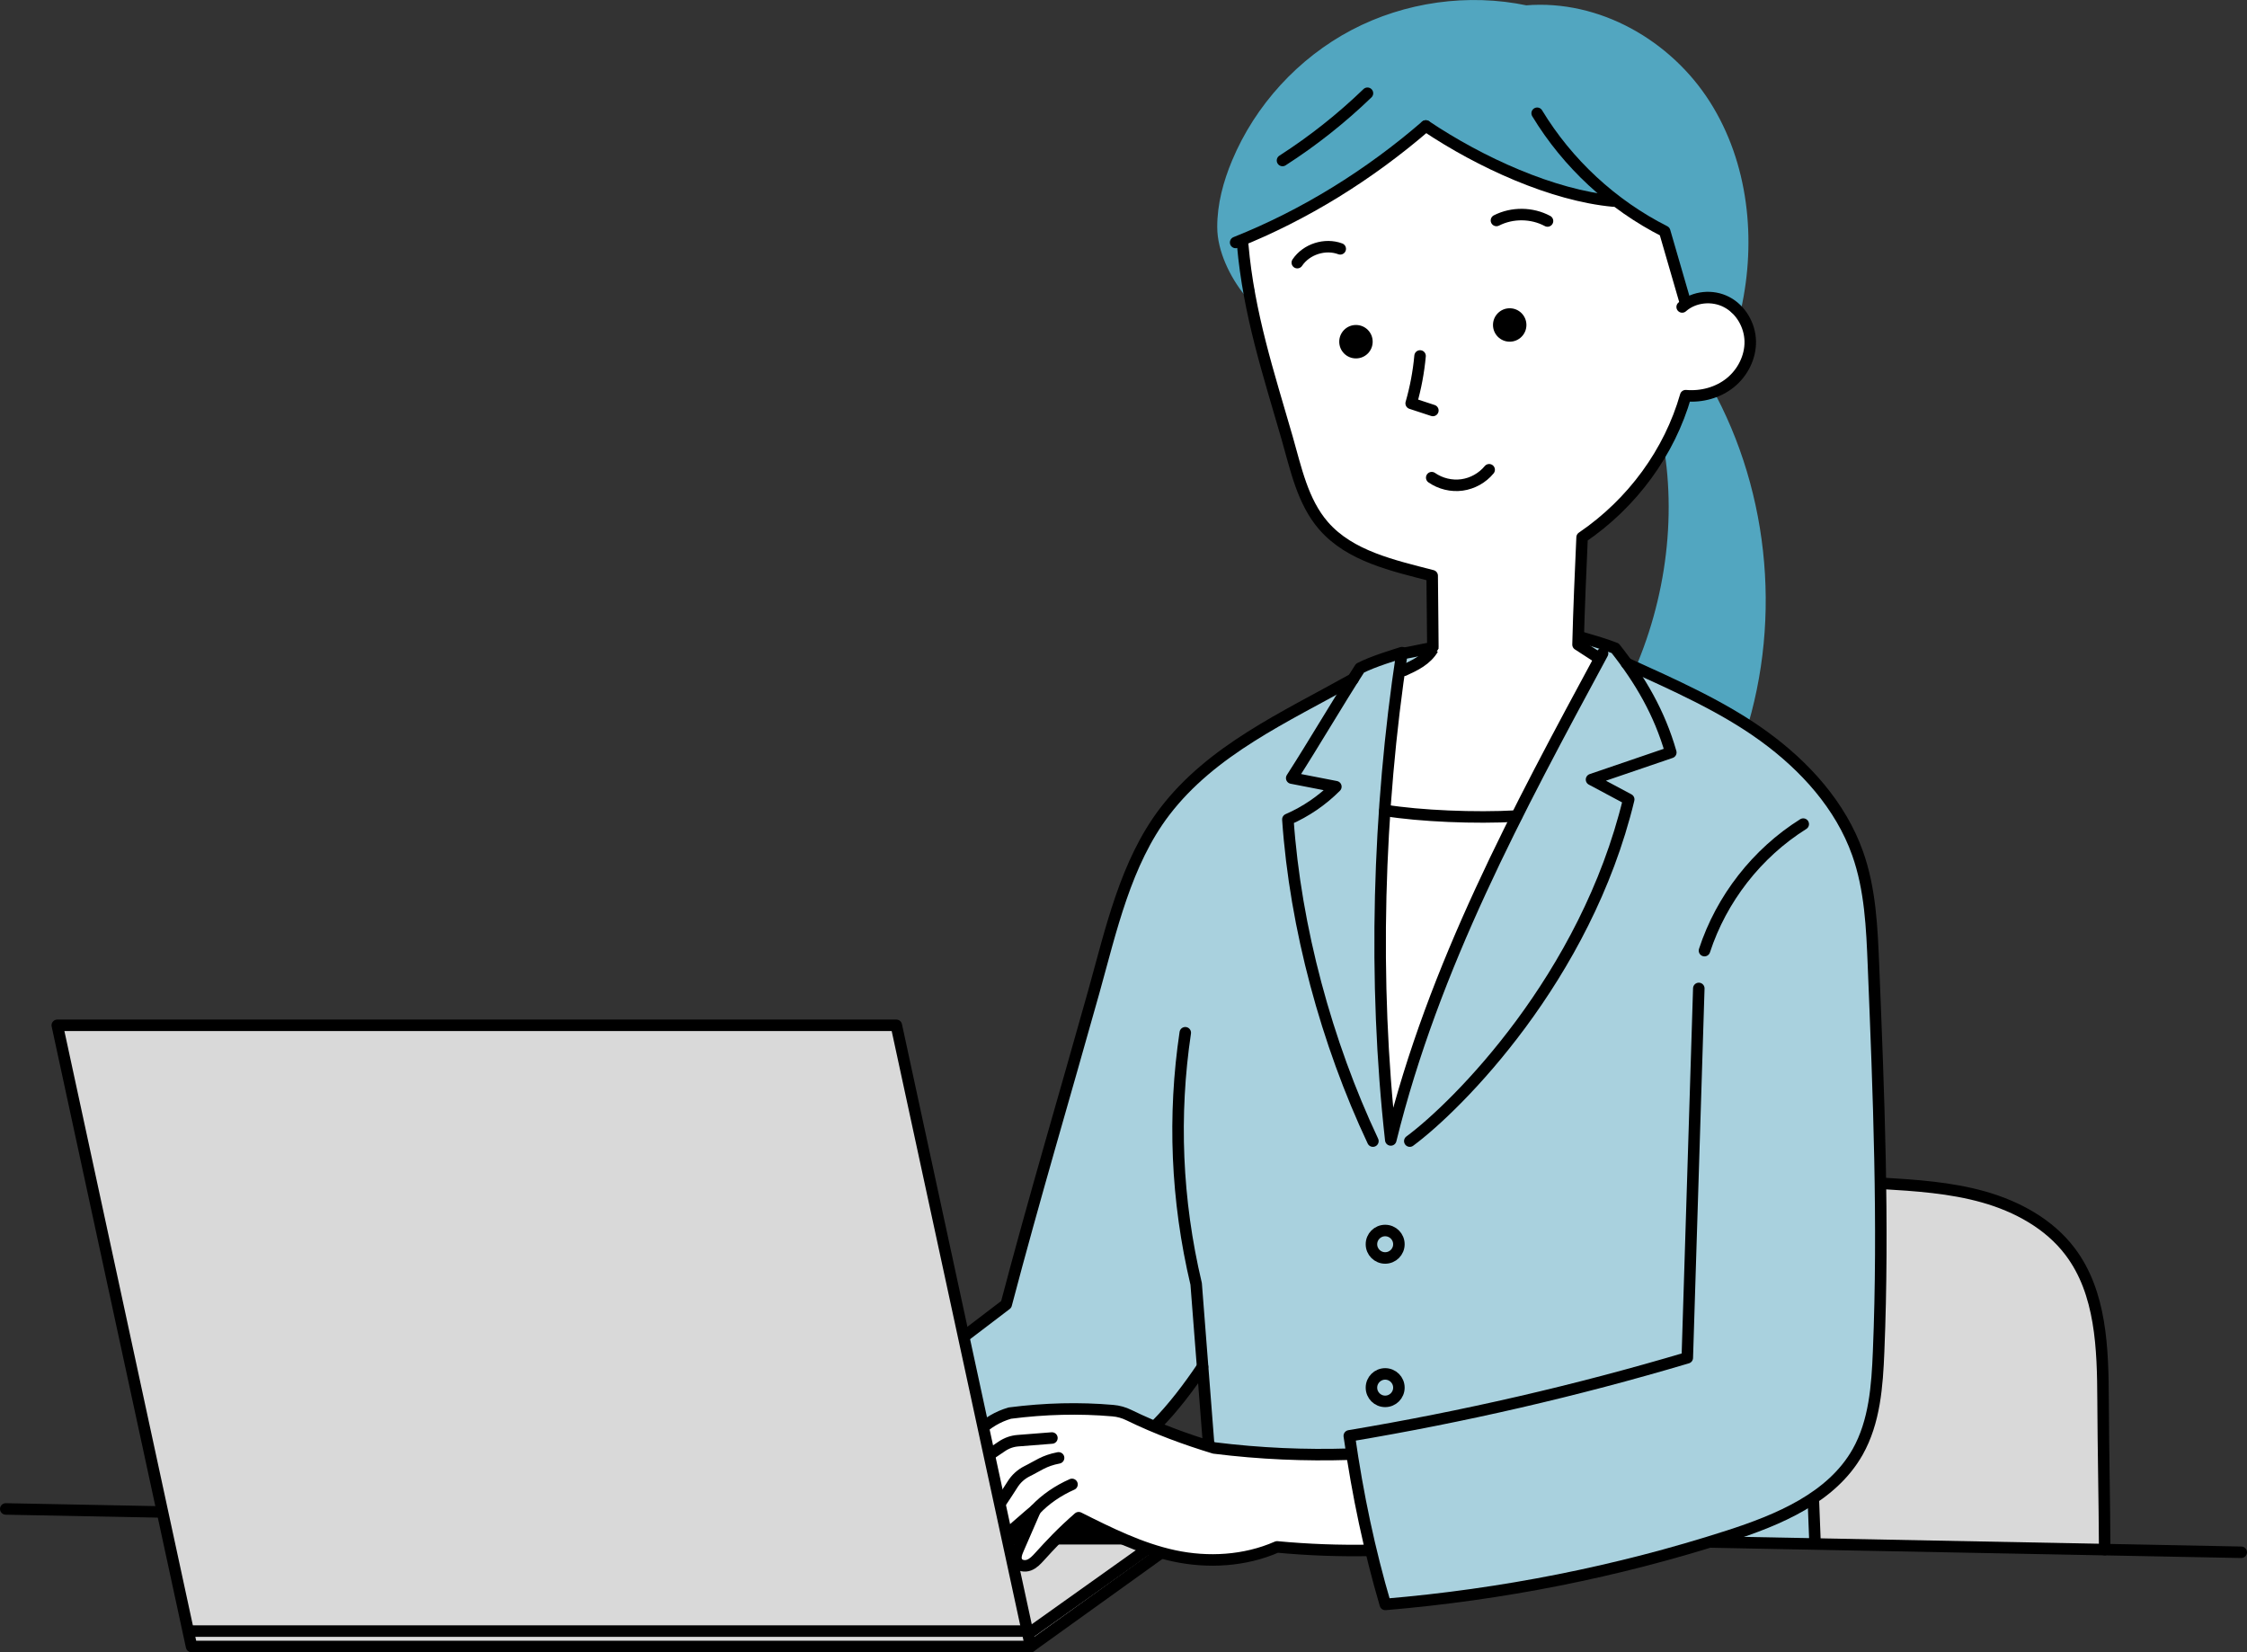 <?xml version="1.0" encoding="UTF-8"?>
<svg id="_レイヤー_2" data-name="レイヤー 2" xmlns="http://www.w3.org/2000/svg" viewBox="0 0 293.03 215.47">
  <rect x="0" y="0" width="293.03" height="215.47" fill="#333333" stroke="none"/>
  <defs>
    <style>
      .cls-1, .cls-2, .cls-3, .cls-4 {
        stroke-linecap: round;
        stroke-linejoin: round;
        stroke-width: 1.5px;
      }

      .cls-1, .cls-5 {
        fill: #d9d9d9;
      }

      .cls-1, .cls-3 {
        stroke: #000;
      }

      .cls-2, .cls-3 {
        fill: none;
      }

      .cls-2, .cls-4 {
        stroke: #52a6c0;
      }

      .cls-5, .cls-6, .cls-7, .cls-8, .cls-9 {
        stroke-width: 0px;
      }

      .cls-6 {
        fill: #000;
      }

      .cls-7 {
        fill: #a9d1de;
      }

      .cls-8, .cls-4 {
        fill: #52a6c0;
      }

      .cls-9 {
        fill: #fff;
      }
    </style>
  </defs>
  <g id="_イラスト_画像" data-name="イラスト・画像">
    <g id="_パソコン女性" data-name="パソコン女性">
      <g>
        <path class="cls-5" d="M245.32,154.31c4.5.27,9.04.56,13.38,1.79,4.34,1.23,8.52,3.5,11.24,7.09,4.09,5.38,4.29,12.67,4.32,19.43.03,6.57.18,12.89.21,19.46l-42.88-.9,2.63-46.34,11.09-.52Z"/>
        <path class="cls-3" d="M245.32,154.31c4.5.27,9.04.56,13.38,1.79,4.34,1.23,8.52,3.5,11.24,7.09,4.09,5.38,4.29,12.67,4.32,19.43.03,6.57.18,12.89.21,19.46"/>
      </g>
      <g>
        <polygon class="cls-1" points="134.41 214.72 153.97 200.67 107.03 200.67 93.57 214.72 134.41 214.72"/>
        <line class="cls-3" x1="134.24" y1="212.96" x2="152.08" y2="200.26"/>
      </g>
      <g>
        <path class="cls-4" d="M212.5,90.57c5.15-10.18,7.02-21.98,5.16-32.77-.34-1.09-.68-2.18-.75-3.32-.08-1.13.14-2.33.82-3.24.68-.91,1.89-1.47,2.99-1.19,1,.26,1.74,1.13,2.44,1.96,7.38,14.14,8.4,31.45,2.72,46.35l-13.37-7.79Z"/>
        <g>
          <path class="cls-7" d="M182.84,85.1c-.05.39,3.9-.93,3.9-.54,0,1.28-4.21,2.86-4.21,2.86,0,0-1.39,9.17-1.96,20.36-.66,13.08-.44,29.14.65,39.9,3.04-9.58,7.63-23.01,13.36-34.69,7.16-14.61,13.68-27.17,13.68-27.17l-2.35-1.69.07-1.31,4.66,1.72,2.31,2.35s11.94,5.48,17,9.18c5.06,3.7,9.51,8.47,11.86,14.29,1.96,4.87,2.36,10.22,2.55,15.68.64,15.86,1.05,31.74.69,47.61-.09,4.12-.25,8.3-1.45,12.25s-3.59,7.69-7.26,9.7l.5,5.86c-4.58-.17-9.15-.33-13.73-.5l-64.51-1.5s-1.57-18.7-1.57-18.59c-.08-.93-.16-1.86-.2-2.57-1.9,2.81-4.01,5.48-6.33,7.97-5.62,5.33-12.19,9.67-19.76,12.57-1.75-8.13-3.5-16.26-5.23-24.67,1.96-1.26,3.87-2.6,5.81-4.32,2.49-8.97,4.98-17.95,7.66-27.11,2.8-11.58,6.3-22.99,10.57-34.13,7.07-8.71,16.11-15.24,26.61-19.56.3-.77.89-1.95,1.57-2.41.34-.23,3.58-1.62,5.13-1.55Z"/>
          <path class="cls-3" d="M176.45,88.56c-8.94,4.99-18.42,9.24-24.56,17.28-5.1,6.68-7,15.45-9.26,23.54-3.77,13.47-7.78,26.94-11.41,40.73-1.89,1.44-3.77,2.88-5.66,4.31"/>
          <path class="cls-3" d="M150.77,185.84c2.23-2.25,4.28-4.97,6.05-7.6"/>
          <path class="cls-3" d="M154.57,134.68c-1.6,10.75-1.18,21.79,1.42,32.75.54,7.1,1.09,13.85,1.63,20.96"/>
          <path class="cls-3" d="M236.47,195.36c.1,2.03.13,3.89.23,5.92"/>
        </g>
        <line class="cls-3" x1=".75" y1="196.78" x2="292.28" y2="202.43"/>
        <g>
          <g>
            <path class="cls-9" d="M176.35,189.95c-6.06-.43-12.11-.87-18.55-1.37-4.28-.84-7.95-3.71-12.22-4.58-1.42-.29-2.87-.35-4.31-.4-2.57-.1-5.19-.2-7.57.4-1.97.16-3.9.87-5.52,2.12.5,3.28,1.26,6.51,2.08,9.62.06.63-.29,1.22-.68,1.73-.38.5-.83,1-.99,1.61-.16.61.08,1.39.68,1.58.44.13.91-.08,1.3-.31,1.74-1.01,3.21-2.43,4.66-3.83-.71,1.81-1.42,3.62-2.13,5.44-.15.38-.3.77-.29,1.18.01.41.23.84.62.97.53.18,1.06-.24,1.45-.64,1.98-1.95,3.97-3.89,6.14-5.72,7.25,5.29,17.08,6.85,25.59,3.97,4.02.19,8.05.38,12.07.58l-2.37-12.35Z"/>
            <path class="cls-3" d="M175.97,189.64c-5.79.18-11.6-.06-17.63-.81-3.74-1.14-7.41-2.48-11.13-4.29-.65-.32-1.36-.52-2.09-.58-4.38-.38-8.82-.27-13.42.32-1.54.44-2.97,1.28-4.1,2.42"/>
            <path class="cls-3" d="M137.18,187.53c-1.46.11-2.91.23-4.45.35-.74.06-1.45.31-2.07.73l-2.34,1.58"/>
            <path class="cls-3" d="M138.05,190.12c-1.93.37-2.66,1.03-4.11,1.74-.78.39-1.44.99-1.9,1.73-.96,1.54-1.91,2.81-2.88,4.54-.43.76-.82,1.82-.14,2.4.24.2.56.28.87.25.63-.06,1.11-.45,1.58-.83.96-.78,2.59-2.26,3.55-3.04"/>
            <path class="cls-3" d="M139.8,193.58c-1.81.8-3.48,1.93-4.79,3.33-.74,1.69-1.47,3.38-2.21,5.08-.24.54-.47,1.19-.17,1.7.3.51,1.02.62,1.57.41.55-.21.97-.66,1.37-1.1,1.42-1.56,2.84-3.11,5.1-5.08,4.01,2.01,8.07,4.04,12.46,4.98,4.39.94,9.2.68,13.41-1.17,4.05.38,8.12.53,12.19.45"/>
          </g>
          <path class="cls-7" d="M245.6,159c0,5.45-.33,10.89-.5,16.33-.15,4.8-.35,9.81-2.72,13.99-2.28,4.03-6.33,6.77-10.58,8.61s-8.78,2.9-13.15,4.43c-12.59,3.37-25.1,5.7-37.73,6.94-2.3-7.16-3.9-14.49-4.8-22.26,14.84-2.58,29.53-6,44.12-10.26.41-15.97.81-31.94,1.22-47.91,0,0,22.81-3.5,23.09-3.39-.24,11.04,1.04,21.39,1.04,33.52Z"/>
          <path class="cls-3" d="M212.12,86.51c6.03,2.75,12.55,5.61,17.9,9.51,5.36,3.89,10.02,9.03,12.23,15.27,1.66,4.67,1.87,9.71,2.07,14.66.68,16.76,1.36,33.53.67,50.29-.18,4.5-.52,9.18-2.73,13.1-3.39,5.99-10.34,8.87-16.89,10.98-14.5,4.67-29.54,7.63-44.71,8.91-2.06-7.02-3.59-14.19-4.7-21.98,14.85-2.49,29.55-5.86,44.08-10.18.5-16.06,1-32.12,1.5-48.17"/>
          <path class="cls-3" d="M222.28,123.97c2.21-6.77,6.85-12.72,12.88-16.5"/>
        </g>
        <g>
          <path class="cls-9" d="M186.76,75.2c-5.17-1.2-10.71-2.61-14.19-6.62-2.79-3.21-3.78-7.55-4.83-11.67-2.15-8.44-4.96-16.8-5.52-25.75,8.67-3.54,16.75-8.53,23.82-14.7,3.91,2.34,7.83,4.68,12.01,6.5,4.18,1.82,8.64,3.1,13.14,3.3,1.83,1.51,3.82,2.84,5.95,4.04.83,3.1,1.66,6.19,2.56,9.52,1.63-1.19,3.98-1.21,5.69-.16s2.76,3.07,2.75,5.08c-.01,2.01-1.02,3.97-2.58,5.25s-3.61,1.9-5.59,1.96c-2.56,7.28-7.34,13.77-13.58,18.54-.39,4.51-.65,9.02-.62,13.65.92.44,1.85.88,2.65,1.87-2.66,4.98-5.31,9.95-7.87,15.15-1,1.75-2,3.5-2.9,5.39-5.58.07-11.15-.09-16.85-.54.26-6.17.84-12.32,1.77-18.43,1.62-.4,3.07-1.41,4.02-2.78l.19-9.6Z"/>
          <path class="cls-9" d="M180.74,105.61c5.66.92,11.45,1.04,17.14.35-6.88,13.5-12.46,27.67-16.64,42.24-1.49-14.25-1.61-28.64-.5-42.59Z"/>
          <path class="cls-8" d="M173.08,6.7c-4.7,3.48-8.55,8.1-11.13,13.35-1.36,2.77-2.38,5.78-2.42,8.87-.03,3.09,1.01,6.28,3.27,8.39-.27-1.89-.54-3.79-.83-5.95,8.77-3.47,16.91-8.52,23.83-15.08,3.81,2.33,7.62,4.67,11.68,6.53,4.06,1.86,8.39,3.24,13.1,3.55,2.06,1.18,4.12,2.36,6.36,3.68.91,3.23,1.83,6.47,2.74,9.7,2.12-1.14,4.9-.94,6.82.51.88-5.21.96-10.56-.15-16.13-1.39-6.28-4.6-12.23-9.42-16.48-4.83-4.26-11.29-6.73-18.05-6.25-8.96-1.78-18.73.07-25.81,5.31Z"/>
          <path class="cls-2" d="M226.31,40.21c1.99-8.95.96-18.78-3.96-26.53s-13.98-13.02-23.35-12.23c-7.52-1.58-15.58-.45-22.38,3.12-6.8,3.58-12.3,9.58-15.26,16.67-1.11,2.66-1.88,5.5-1.87,8.39,0,2.88,1.58,6.12,3.39,8.37"/>
          <path class="cls-3" d="M162.06,31.92c.79,9.02,3.39,16.84,5.79,25.18,1.15,4.01,2.02,8.32,4.76,11.47,3.46,3.98,9.06,5.18,14.16,6.51.04,3.28.09,9.62.09,9.54-.4.69-1,1.25-1.66,1.69-.66.44-1.39.78-2.11,1.11"/>
          <path class="cls-3" d="M219.37,40.03c1.55-1.38,3.98-1.6,5.81-.63,1.84.96,3.02,3.01,3.07,5.08.05,2.07-.98,4.12-2.59,5.42-1.61,1.31-3.76,1.88-5.83,1.7-2.1,7.35-6.92,14-13.51,18.48-.2,4.58-.41,9.16-.53,13.98.87.56,1.74,1.13,2.61,1.69"/>
          <path class="cls-3" d="M195.15,28.75c2.06-1.05,4.63-1.02,6.66.07"/>
          <path class="cls-3" d="M169.18,34.25c1.18-1.76,3.62-2.54,5.6-1.8"/>
          <path class="cls-3" d="M185.19,46.42c-.19,2.09-.58,4.16-1.16,6.18.94.31,1.89.62,2.83.93"/>
          <path class="cls-3" d="M186.71,62.29c1.14.79,2.57,1.14,3.95.95,1.37-.19,2.66-.91,3.54-1.98"/>
          <path class="cls-6" d="M174.65,44.56c0-1.2.97-2.18,2.18-2.18s2.18.97,2.18,2.18-.97,2.18-2.18,2.18-2.18-.97-2.18-2.18Z"/>
          <circle class="cls-6" cx="196.88" cy="42.38" r="2.18"/>
          <g>
            <path class="cls-3" d="M185.94,16.43c7.11,4.77,16.52,9.05,24.45,9.79"/>
            <path class="cls-3" d="M200.46,14.77c3.97,6.55,9.8,11.95,16.63,15.4l2.67,9.2"/>
            <path class="cls-3" d="M185.94,16.43c-7.35,6.35-15.77,11.6-24.8,15.19"/>
            <path class="cls-3" d="M167.25,20.93c3.97-2.55,7.69-5.5,11.08-8.77"/>
          </g>
        </g>
        <g>
          <path class="cls-3" d="M178.85,162.26c0-.99.8-1.79,1.79-1.79s1.79.8,1.79,1.79-.8,1.79-1.79,1.79-1.79-.8-1.79-1.79Z"/>
          <path class="cls-3" d="M178.85,180.96c0-.99.8-1.79,1.79-1.79s1.79.8,1.79,1.79-.8,1.79-1.79,1.79-1.79-.8-1.79-1.79Z"/>
          <path class="cls-3" d="M179.04,148.81c-6.03-12.79-10.12-27.85-11.09-41.95,2.33-1.01,4.47-2.47,6.26-4.27-1.92-.37-3.84-.75-5.76-1.12,2.93-4.55,5.98-9.8,8.91-14.34,1.74-.9,4.71-1.77,5.47-2.02-3.13,20.62-3.78,42.83-1.46,63.55,5.6-22.7,16.52-42.88,27.62-63.45"/>
          <path class="cls-3" d="M206.3,83.14c1.35.39,2.85.82,4.33,1.39,3.31,4.19,5.79,8.46,7.26,13.6-3.45,1.18-6.89,2.35-10.34,3.53,1.62.86,3.23,1.73,4.85,2.59-5.61,23.27-22.37,39.99-28.55,44.56"/>
          <path class="cls-3" d="M183.06,85.2c1.16-.19,2.32-.48,3.49-.68"/>
          <path class="cls-3" d="M180.62,105.68c4.55.74,11.79,1.05,17.15.74"/>
        </g>
      </g>
      <g>
        <polygon class="cls-1" points="134.41 214.72 116.89 133.71 7.47 133.71 24.98 214.72 134.41 214.72"/>
        <line class="cls-3" x1="133.53" y1="212.71" x2="25.1" y2="212.71"/>
      </g>
    </g>
  </g>
</svg>